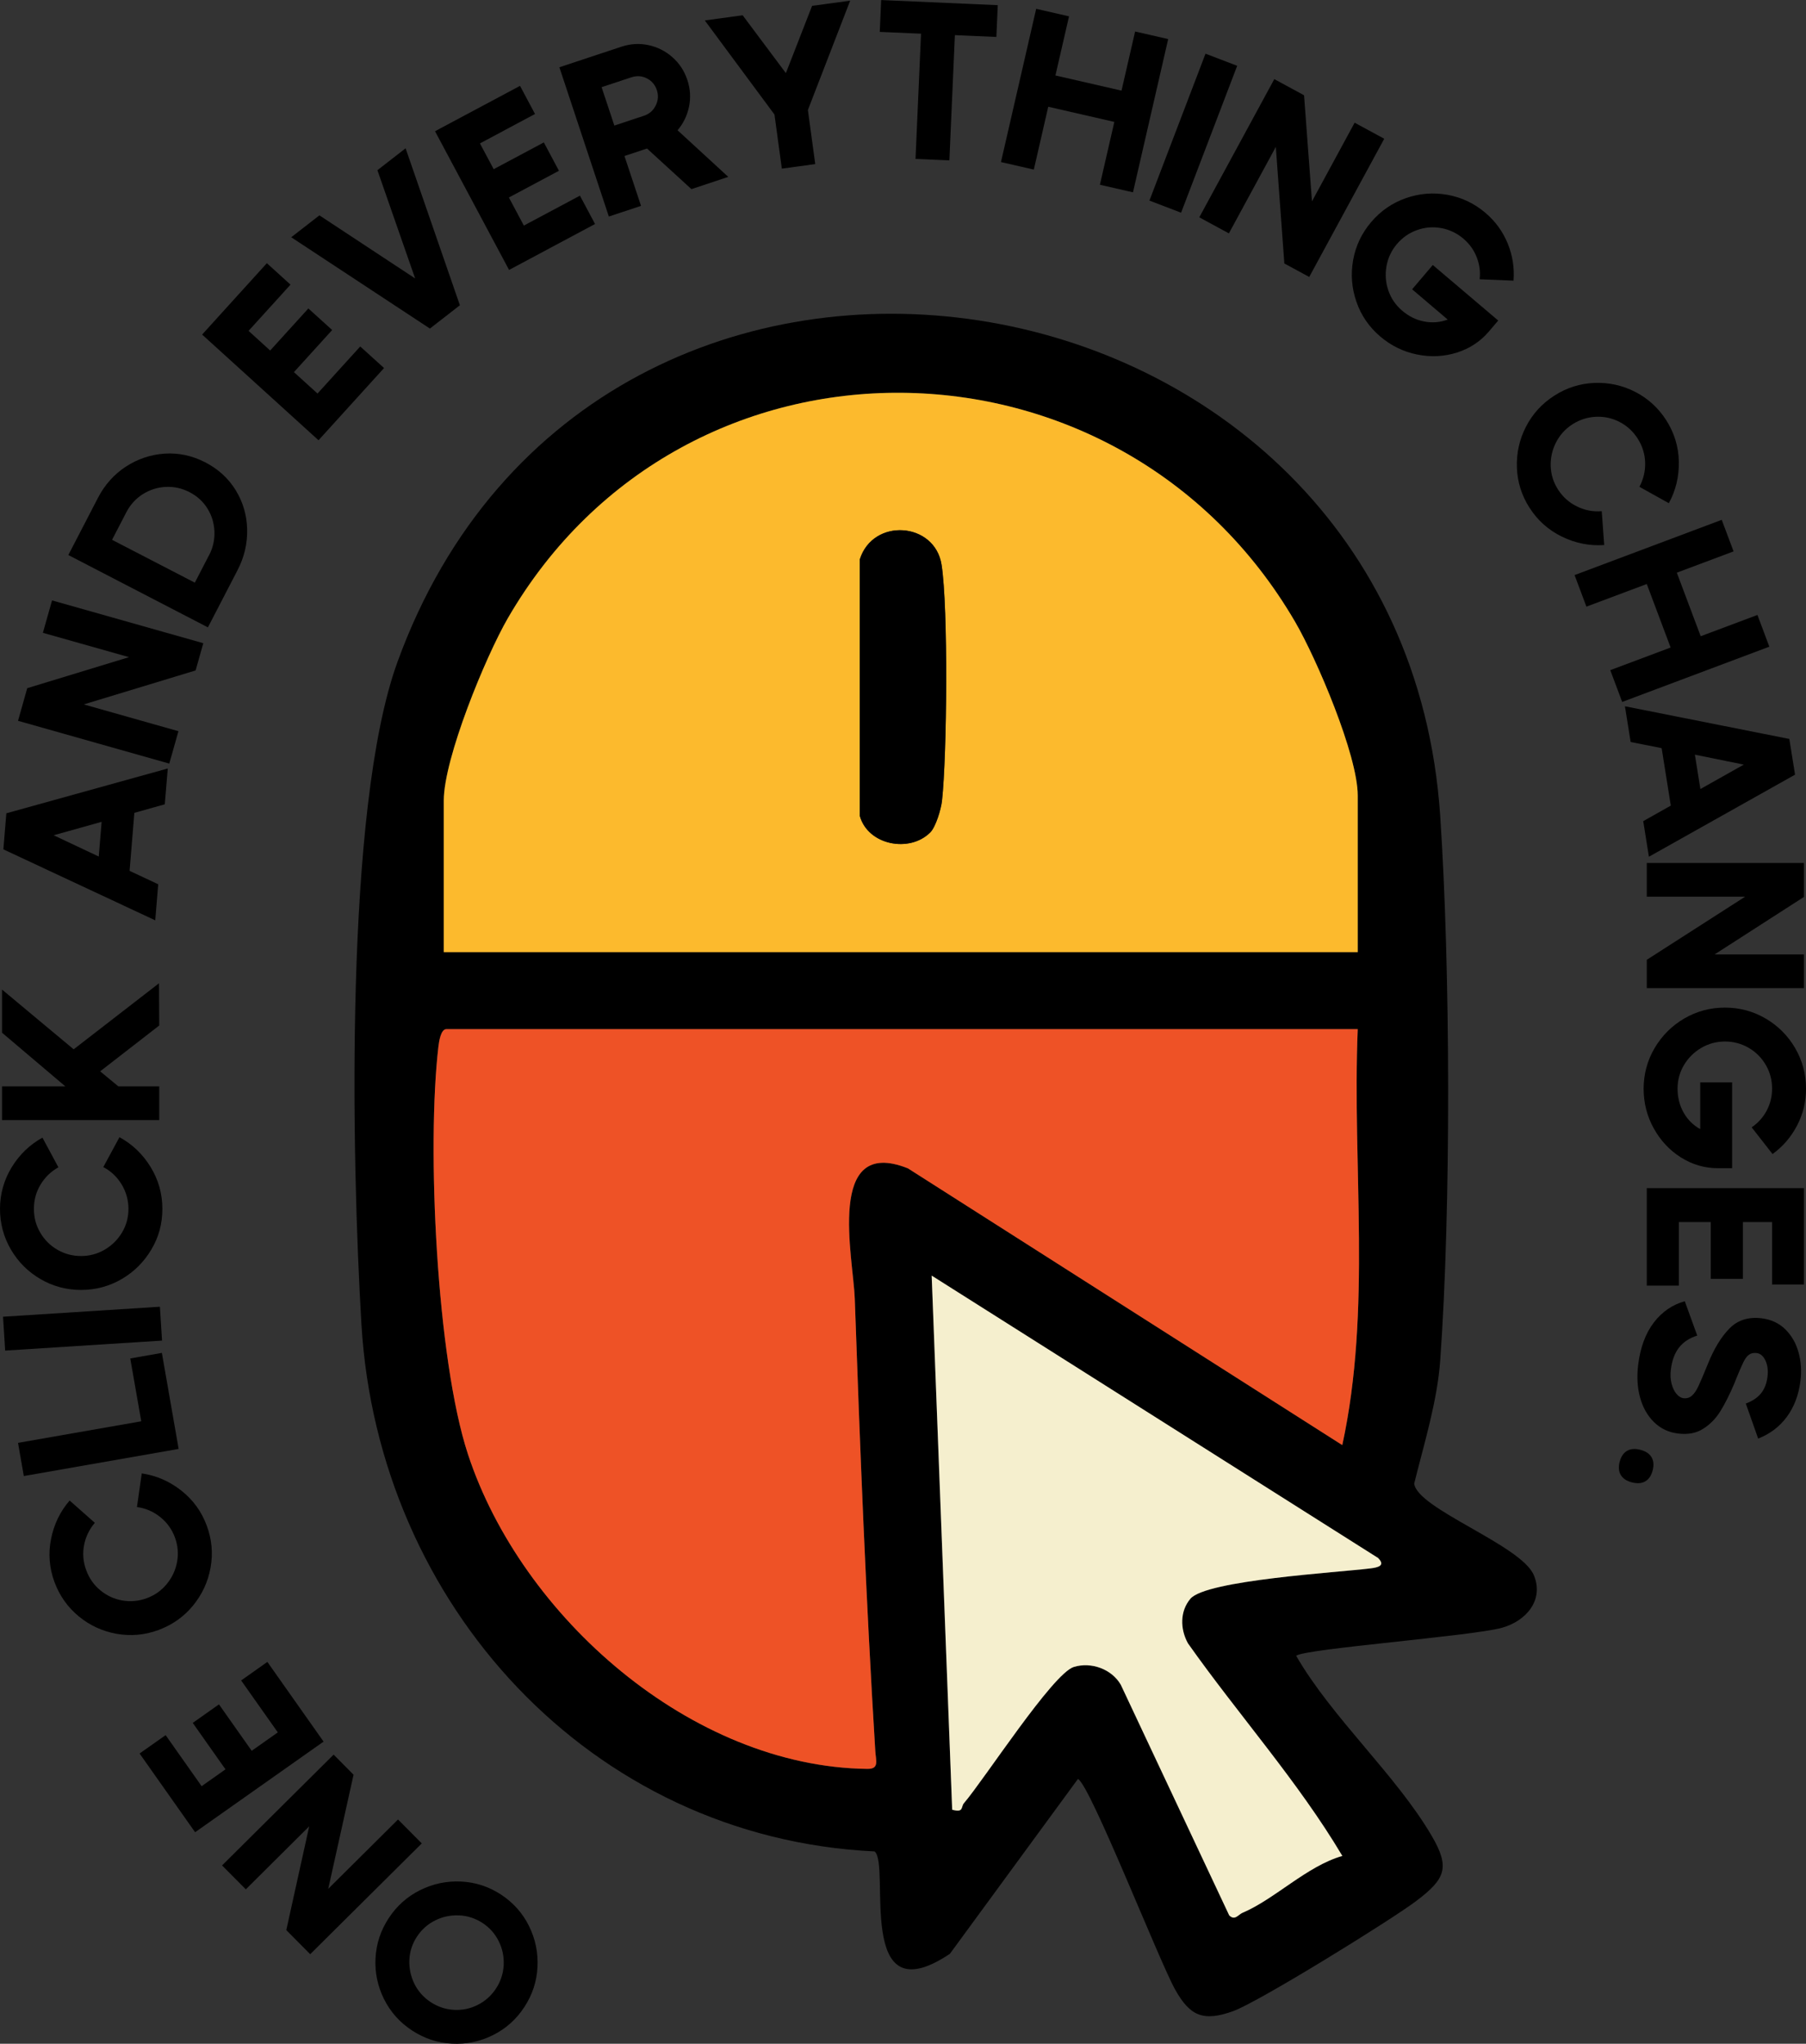 <?xml version="1.0" encoding="UTF-8"?>
<svg id="Layer_2" data-name="Layer 2" xmlns="http://www.w3.org/2000/svg" viewBox="0 0 321.66 363.95">
  <rect x="0" y="0" width="321.66" height="363.95" fill="#333333" stroke="none"/>
  <defs>
    <style>
      .cls-1 {
        fill: #fcba2d;
      }

      .cls-2 {
        fill: #f5efce;
      }

      .cls-3 {
        fill: #ee5226;
      }
    </style>
  </defs>
  <g id="Layer_1-2" data-name="Layer 1">
    <g>
      <g>
        <path d="M230.85,294.85c6.42,11.11,17.81,21.24,24.15,32.08,3.3,5.65,2.46,7.66-2.82,11.64-4.55,3.42-28,17.93-32.55,19.57-5.34,1.93-7.7.84-10.31-3.81-2.85-5.06-15.12-36.43-17.33-37.54l-22.81,31.14c-17.02,11.39-10.5-15.91-13.41-18.23-50.65-2.44-88.41-44.04-91.39-93.8-1.75-29.26-3.09-91.9,6.42-118.04,35.37-97.21,178.9-74.04,185.71,27.42,1.82,27.17,1.95,69.92,0,97.01-.53,7.3-2.88,14.82-4.63,21.89.45,4.47,18.99,10.94,21.28,16.27,1.92,4.46-1.37,8.24-5.65,9.42-5.38,1.49-35.13,3.74-36.64,4.98ZM241.82,169.55v-27.89c0-7.2-7.33-24.36-11.15-30.92-31.29-53.72-108.82-54.85-140.22-.65-3.97,6.85-11.41,24.96-11.41,32.48v26.98h162.79ZM241.82,183.27H79.5c-1,0-1.31,2.23-1.42,3.15-2.09,17.83-.32,55.55,5.27,72.56,9.5,28.9,39.75,55.65,71.13,56.02,2.16.03,1.53-1.4,1.41-3.25-1.65-26.84-2.72-53.61-3.65-80.51-.25-7.23-5.25-29.07,9.47-23.18l77.36,49.28c5.25-24.19,1.75-49.43,2.75-74.07ZM245.48,277.48l-79.55-50.31,3.65,95.11c2.12.57,1.53-.5,2.09-1.16,3.67-4.28,15.83-23.14,19.59-24.27,3.1-.93,6.72.37,8.35,3.17l19.31,41.07c1.01,1.01,1.62-.14,2.36-.45,5.77-2.45,11.47-8.33,17.79-10.13-7.88-13.28-18.53-25.16-27.5-37.86-1.41-2.55-1.44-5.71.44-7.94,2.81-3.32,26.3-4.68,32.1-5.41,1.27-.16,2.69-.46,1.36-1.81Z"/>
        <path class="cls-3" d="M241.82,183.27c-1,24.64,2.5,49.89-2.75,74.07l-77.36-49.28c-14.72-5.89-9.73,15.96-9.47,23.18.94,26.89,2,53.67,3.65,80.51.11,1.84.75,3.27-1.41,3.25-31.38-.37-61.63-27.12-71.13-56.02-5.59-17.01-7.36-54.73-5.27-72.56.11-.92.42-3.15,1.42-3.15h162.33Z"/>
        <path class="cls-1" d="M241.82,169.55H79.04v-26.98c0-7.53,7.45-25.63,11.41-32.48,31.4-54.2,108.92-53.06,140.22.65,3.82,6.56,11.15,23.72,11.15,30.92v27.89ZM165.66,148.26c1.01-1.01,1.94-4.15,2.11-5.67.89-8.04,1.12-34.41-.08-42.03s-12.2-8.41-14.56-.95v45.68c1.46,5.23,8.87,6.62,12.53,2.97Z"/>
        <path class="cls-2" d="M245.48,277.48c1.32,1.35-.1,1.65-1.36,1.81-5.8.73-29.29,2.09-32.1,5.41-1.88,2.22-1.85,5.38-.44,7.94,8.97,12.7,19.62,24.59,27.5,37.86-6.32,1.8-12.02,7.69-17.79,10.13-.74.31-1.35,1.46-2.36.45l-19.31-41.07c-1.63-2.8-5.26-4.1-8.35-3.17-3.76,1.14-15.92,19.99-19.59,24.27-.56.66.03,1.73-2.09,1.16l-3.65-95.11,79.55,50.31Z"/>
        <path d="M165.66,148.26c-3.66,3.65-11.07,2.27-12.52-2.97v-45.68c2.36-7.46,13.36-6.66,14.56.95s.97,34,.08,42.03c-.17,1.52-1.1,4.66-2.11,5.67Z"/>
      </g>
      <g>
        <path d="M94.22,342.99c1.14,2.3,1.64,4.74,1.51,7.3s-.91,4.93-2.34,7.12c-1.43,2.19-3.29,3.85-5.59,5s-4.72,1.65-7.28,1.52c-2.56-.13-4.93-.91-7.12-2.34-2.19-1.43-3.85-3.29-5-5.59-1.14-2.29-1.65-4.72-1.52-7.28.13-2.56.91-4.93,2.34-7.12,1.43-2.19,3.29-3.85,5.59-5,2.29-1.14,4.72-1.66,7.29-1.54,2.57.12,4.95.89,7.13,2.32s3.85,3.3,4.99,5.6ZM81.77,341.09c-1.5-.07-2.92.23-4.26.89-1.34.67-2.43,1.64-3.26,2.91-.83,1.27-1.28,2.65-1.34,4.14s.24,2.9.9,4.25c.67,1.34,1.64,2.43,2.91,3.26s2.65,1.29,4.14,1.37c1.49.08,2.9-.21,4.24-.89s2.42-1.65,3.25-2.92c.83-1.27,1.28-2.66,1.36-4.16.07-1.5-.22-2.92-.88-4.25s-1.62-2.42-2.89-3.25c-1.27-.83-2.66-1.28-4.16-1.36Z"/>
        <path d="M55.07,325.23l-11.29,11.22-4.23-4.26,19.87-19.73,3.55,3.58-4.51,20.32,12.43-12.35,4.23,4.26-19.87,19.73-4.23-4.26.03-.03h-.06l4.08-18.48Z"/>
        <path d="M44.84,311.77l4.64-3.27-6.53-9.25,4.67-3.3,10.01,14.19-22.88,16.14-9.89-14.02,4.64-3.27,6.41,9.09,4.25-3-5.83-8.27,4.67-3.3,5.83,8.27Z"/>
        <path d="M20.79,290.95c-2.52-.45-4.78-1.48-6.76-3.11-1.98-1.63-3.42-3.67-4.33-6.12-.92-2.5-1.13-5.06-.61-7.66.52-2.61,1.62-4.89,3.31-6.85l4.49,3.97c-.99,1.16-1.63,2.49-1.92,3.99-.28,1.5-.16,2.99.39,4.46.53,1.43,1.36,2.62,2.51,3.57,1.15.95,2.46,1.56,3.93,1.81,1.47.25,2.92.12,4.35-.41,1.43-.53,2.61-1.37,3.56-2.53s1.56-2.47,1.83-3.94.14-2.91-.38-4.33c-.54-1.48-1.43-2.7-2.65-3.67s-2.6-1.56-4.12-1.76l.86-5.99c2.59.38,4.93,1.4,7.03,3.05,2.1,1.65,3.62,3.74,4.55,6.27.91,2.45,1.13,4.94.67,7.47-.46,2.53-1.5,4.78-3.13,6.76-1.63,1.98-3.67,3.42-6.12,4.33-2.45.91-4.94,1.13-7.46.69Z"/>
        <path d="M3.21,256.94l21.95-3.84-1.96-11.19,5.63-.99,2.99,17.1-27.58,4.83-1.03-5.91Z"/>
        <path d="M28.86,238.73l-27.94,1.78-.38-6.03,27.94-1.78.38,6.03Z"/>
        <path d="M7.2,227.77c-2.21-1.29-3.97-3.05-5.26-5.26-1.29-2.21-1.94-4.63-1.94-7.24s.69-5.13,2.08-7.4c1.39-2.27,3.21-4.03,5.48-5.28l2.84,5.28c-1.33.75-2.39,1.77-3.18,3.08-.79,1.31-1.18,2.75-1.18,4.32s.37,2.93,1.12,4.22c.75,1.29,1.77,2.31,3.06,3.06,1.29.75,2.7,1.12,4.22,1.12s2.93-.38,4.22-1.14c1.29-.76,2.32-1.78,3.08-3.06.76-1.28,1.14-2.68,1.14-4.2s-.41-3.03-1.22-4.36c-.81-1.33-1.9-2.36-3.26-3.08l2.88-5.32c2.29,1.25,4.14,3.02,5.54,5.3s2.1,4.77,2.1,7.46-.65,5.03-1.96,7.24c-1.31,2.21-3.07,3.97-5.28,5.26-2.21,1.29-4.63,1.94-7.24,1.94s-5.03-.65-7.24-1.94Z"/>
        <path d="M28.32,175.1l.04,7.52-10.52,8.16,3.24,2.68h7.28v6H.36v-6h11.28L.36,183.9v-7.68l12.76,10.64,15.2-11.76Z"/>
        <path d="M29.88,136.85l-.53,6.38-5.42,1.52-.85,10.33,5.1,2.39-.53,6.42L.6,151.25l.53-6.42,28.75-7.98ZM9.55,148.74l8.04,3.79.51-6.18-8.54,2.39Z"/>
        <path d="M22.96,117.02l-15.32-4.33,1.63-5.77,26.94,7.62-1.37,4.85-19.92,6.05,16.86,4.77-1.63,5.77-26.94-7.62,1.63-5.77h.04s-.03-.04-.03-.04l18.11-5.52Z"/>
        <path d="M22.42,83.1c2.11-1.38,4.42-2.15,6.92-2.32,2.5-.16,4.91.36,7.23,1.56s4.13,2.86,5.42,4.97c1.29,2.11,1.97,4.43,2.03,6.95.06,2.52-.51,4.95-1.71,7.27l-5.28,10.19-24.86-12.88,5.28-10.19c1.2-2.32,2.86-4.17,4.97-5.56ZM37.23,98.9c.7-1.35,1.02-2.77.96-4.25-.06-1.49-.47-2.85-1.24-4.09s-1.83-2.21-3.18-2.91-2.76-1.01-4.25-.94c-1.48.07-2.85.51-4.1,1.3-1.25.79-2.23,1.88-2.94,3.25l-2.52,4.87,14.74,7.63,2.52-4.87Z"/>
        <path d="M52.34,66.26l4.21,3.82,7.61-8.38,4.24,3.84-11.67,12.86-20.73-18.82,11.53-12.71,4.21,3.82-7.47,8.23,3.85,3.5,6.8-7.49,4.24,3.84-6.8,7.49Z"/>
        <path d="M73.93,49.56l-6.71-19.25,5.02-3.9,9.67,27.95-5.34,4.15-24.7-16.26,5.02-3.9,17.04,11.23Z"/>
        <path d="M90.63,35.16l2.67,5.01,9.99-5.33,2.69,5.05-15.31,8.18-13.19-24.7,15.14-8.08,2.67,5.01-9.81,5.24,2.45,4.59,8.93-4.77,2.69,5.05-8.93,4.77Z"/>
        <path d="M123.16,33.69l-7.92-7.24-4.02,1.33,2.95,8.88-5.73,1.9-8.81-26.58,11.01-3.65c1.62-.54,3.23-.64,4.83-.3s3.03,1.05,4.27,2.14c1.25,1.09,2.14,2.45,2.68,4.06.53,1.59.63,3.18.3,4.77-.33,1.58-1.01,2.98-2.04,4.2l9.03,8.3-6.53,2.17ZM107.15,15.53l2.27,6.83,5.28-1.75c.94-.31,1.63-.91,2.08-1.81.45-.89.52-1.81.21-2.75-.32-.96-.92-1.66-1.79-2.1-.88-.44-1.79-.5-2.76-.18l-5.28,1.75Z"/>
        <path d="M139.97,13.02l4.67-11.98,6.78-.92-7.53,19.47,1.31,9.63-5.95.81-1.31-9.63-12.41-16.76,6.74-.92,7.7,10.3Z"/>
        <path d="M177.71.91l-.25,5.67-7.39-.32-.98,22.3-6.03-.26.98-22.3-7.35-.32.25-5.67,20.78.91Z"/>
        <path d="M199.75,16.14l2.42-10.53,5.89,1.35-6.27,27.29-5.89-1.35,2.57-11.19-11.77-2.7-2.57,11.19-5.85-1.34,6.27-27.29,5.85,1.34-2.42,10.53,11.77,2.7Z"/>
        <path d="M204.72,35.72l9.99-26.16,5.64,2.16-9.99,26.16-5.64-2.16Z"/>
        <path d="M233.68,35.84l7.59-13.99,5.27,2.86-13.36,24.61-4.43-2.4-1.52-20.76-8.36,15.4-5.27-2.86,13.36-24.61,5.27,2.86-.02.04.05-.02,1.41,18.88Z"/>
        <path d="M255.19,47.19l11.65,9.89-1.63,1.92c-1.54,1.81-3.45,3.07-5.74,3.79-2.29.72-4.65.83-7.08.34-2.43-.49-4.62-1.56-6.55-3.2-1.99-1.69-3.41-3.75-4.25-6.18-.84-2.43-1.04-4.9-.59-7.43.45-2.52,1.52-4.78,3.21-6.77,1.69-1.99,3.75-3.41,6.17-4.26,2.42-.85,4.89-1.05,7.41-.6s4.78,1.52,6.77,3.21c1.79,1.52,3.11,3.35,3.98,5.48.86,2.13,1.21,4.33,1.03,6.6l-6.04-.25c.16-1.34-.02-2.65-.52-3.93-.5-1.28-1.29-2.38-2.37-3.3-1.16-.98-2.47-1.61-3.94-1.88-1.47-.27-2.91-.15-4.31.35-1.41.5-2.6,1.33-3.59,2.49-.98,1.16-1.6,2.48-1.86,3.95-.26,1.48-.15,2.92.34,4.33.48,1.41,1.3,2.6,2.46,3.59,1.2,1.02,2.51,1.66,3.95,1.93,1.43.27,2.82.15,4.16-.35l-6.34-5.39,3.68-4.33Z"/>
        <path d="M283.99,68.19c2.56-.1,4.98.43,7.26,1.6,2.28,1.17,4.12,2.86,5.53,5.06,1.43,2.25,2.18,4.7,2.23,7.36.05,2.66-.54,5.12-1.78,7.4l-5.24-2.92c.72-1.35,1.06-2.78,1.02-4.31-.04-1.52-.48-2.95-1.33-4.28-.82-1.28-1.89-2.27-3.21-2.95-1.33-.69-2.73-1-4.23-.93s-2.88.51-4.16,1.33c-1.28.82-2.26,1.9-2.94,3.23-.68,1.34-1,2.75-.95,4.24.05,1.49.48,2.87,1.3,4.15.85,1.33,1.97,2.33,3.38,3.02,1.4.69,2.87.97,4.41.84l.44,6.03c-2.61.18-5.12-.32-7.52-1.49-2.41-1.17-4.34-2.89-5.79-5.16-1.41-2.2-2.15-4.59-2.24-7.16s.45-4.99,1.62-7.27c1.17-2.28,2.86-4.12,5.06-5.53,2.2-1.41,4.58-2.16,7.15-2.26Z"/>
        <path d="M302.9,113.3l10.11-3.79,2.12,5.65-26.21,9.84-2.12-5.66,10.75-4.03-4.25-11.31-10.75,4.03-2.11-5.62,26.21-9.84,2.11,5.62-10.11,3.79,4.25,11.31Z"/>
        <path d="M293.68,152.55l-1.01-6.32,4.91-2.77-1.63-10.23-5.52-1.1-1.02-6.36,29.28,5.82,1.02,6.36-26.02,14.61ZM310.58,136.16l-8.71-1.77.98,6.12,7.73-4.35Z"/>
        <path d="M305.38,169.96h15.92v6h-28v-5.04l17.52-11.24h-17.52v-6h28v6h-.04l.04.04-15.92,10.24Z"/>
        <path d="M308.5,192.75v15.28h-2.52c-2.37,0-4.57-.64-6.6-1.92-2.03-1.28-3.64-3.01-4.84-5.18-1.2-2.17-1.8-4.53-1.8-7.06s.65-5.03,1.96-7.24c1.31-2.21,3.07-3.97,5.28-5.26,2.21-1.29,4.63-1.94,7.24-1.94s5.03.65,7.24,1.94c2.21,1.29,3.97,3.05,5.26,5.26,1.29,2.21,1.94,4.63,1.94,7.24,0,2.35-.53,4.54-1.6,6.58s-2.52,3.73-4.36,5.06l-3.72-4.76c1.12-.75,2.01-1.73,2.66-2.94.65-1.21.98-2.53.98-3.94,0-1.52-.37-2.93-1.12-4.22-.75-1.29-1.77-2.31-3.06-3.06-1.29-.75-2.7-1.12-4.22-1.12s-2.93.38-4.22,1.14c-1.29.76-2.32,1.78-3.08,3.06-.76,1.28-1.14,2.68-1.14,4.2s.36,2.99,1.08,4.26c.72,1.27,1.71,2.25,2.96,2.94v-8.32h5.68Z"/>
        <path d="M304.7,217.62h-5.68v11.32h-5.72v-17.36h28v17.16h-5.68v-11.12h-5.2v10.12h-5.72v-10.12Z"/>
        <path d="M294.56,235.5c1.48-1.91,3.31-3.17,5.51-3.78l2.22,6.12c-1.37.42-2.44,1.12-3.22,2.1-.78.98-1.28,2.3-1.48,3.97-.11.9-.07,1.73.13,2.5.2.76.49,1.37.88,1.82.39.45.79.7,1.22.76.58.07,1.08-.07,1.51-.44.42-.36.82-.94,1.18-1.73.37-.79.92-2.08,1.65-3.87,1.09-2.74,2.38-4.86,3.86-6.37,1.48-1.51,3.4-2.11,5.75-1.82,1.67.21,3.06.85,4.17,1.93,1.11,1.08,1.91,2.43,2.37,4.07.47,1.63.59,3.35.36,5.15-.31,2.51-1.13,4.65-2.43,6.41s-3.01,3.04-5.1,3.86l-2.2-6.24c1.18-.44,2.09-1.05,2.71-1.82.62-.77,1-1.75,1.15-2.94.14-1.11.02-2.07-.36-2.89-.38-.81-.9-1.26-1.56-1.34-.56-.07-1.01.03-1.37.29s-.69.7-.99,1.31c-.3.61-.75,1.63-1.33,3.06l-.3.77c-.84,1.96-1.66,3.6-2.47,4.91-.81,1.31-1.83,2.36-3.07,3.14-1.24.79-2.73,1.07-4.48.85-1.69-.21-3.12-.89-4.28-2.03-1.16-1.14-1.99-2.6-2.48-4.38s-.6-3.73-.34-5.85c.39-3.1,1.32-5.6,2.79-7.51Z"/>
        <path d="M294.15,259.5c.37.63.44,1.42.2,2.34-.24.93-.68,1.58-1.31,1.95s-1.43.43-2.38.19c-.96-.25-1.62-.69-1.99-1.32s-.44-1.42-.2-2.34c.24-.93.68-1.58,1.31-1.95.63-.37,1.43-.44,2.38-.19.96.25,1.62.69,1.99,1.32Z"/>
      </g>
    </g>
  </g>
</svg>
